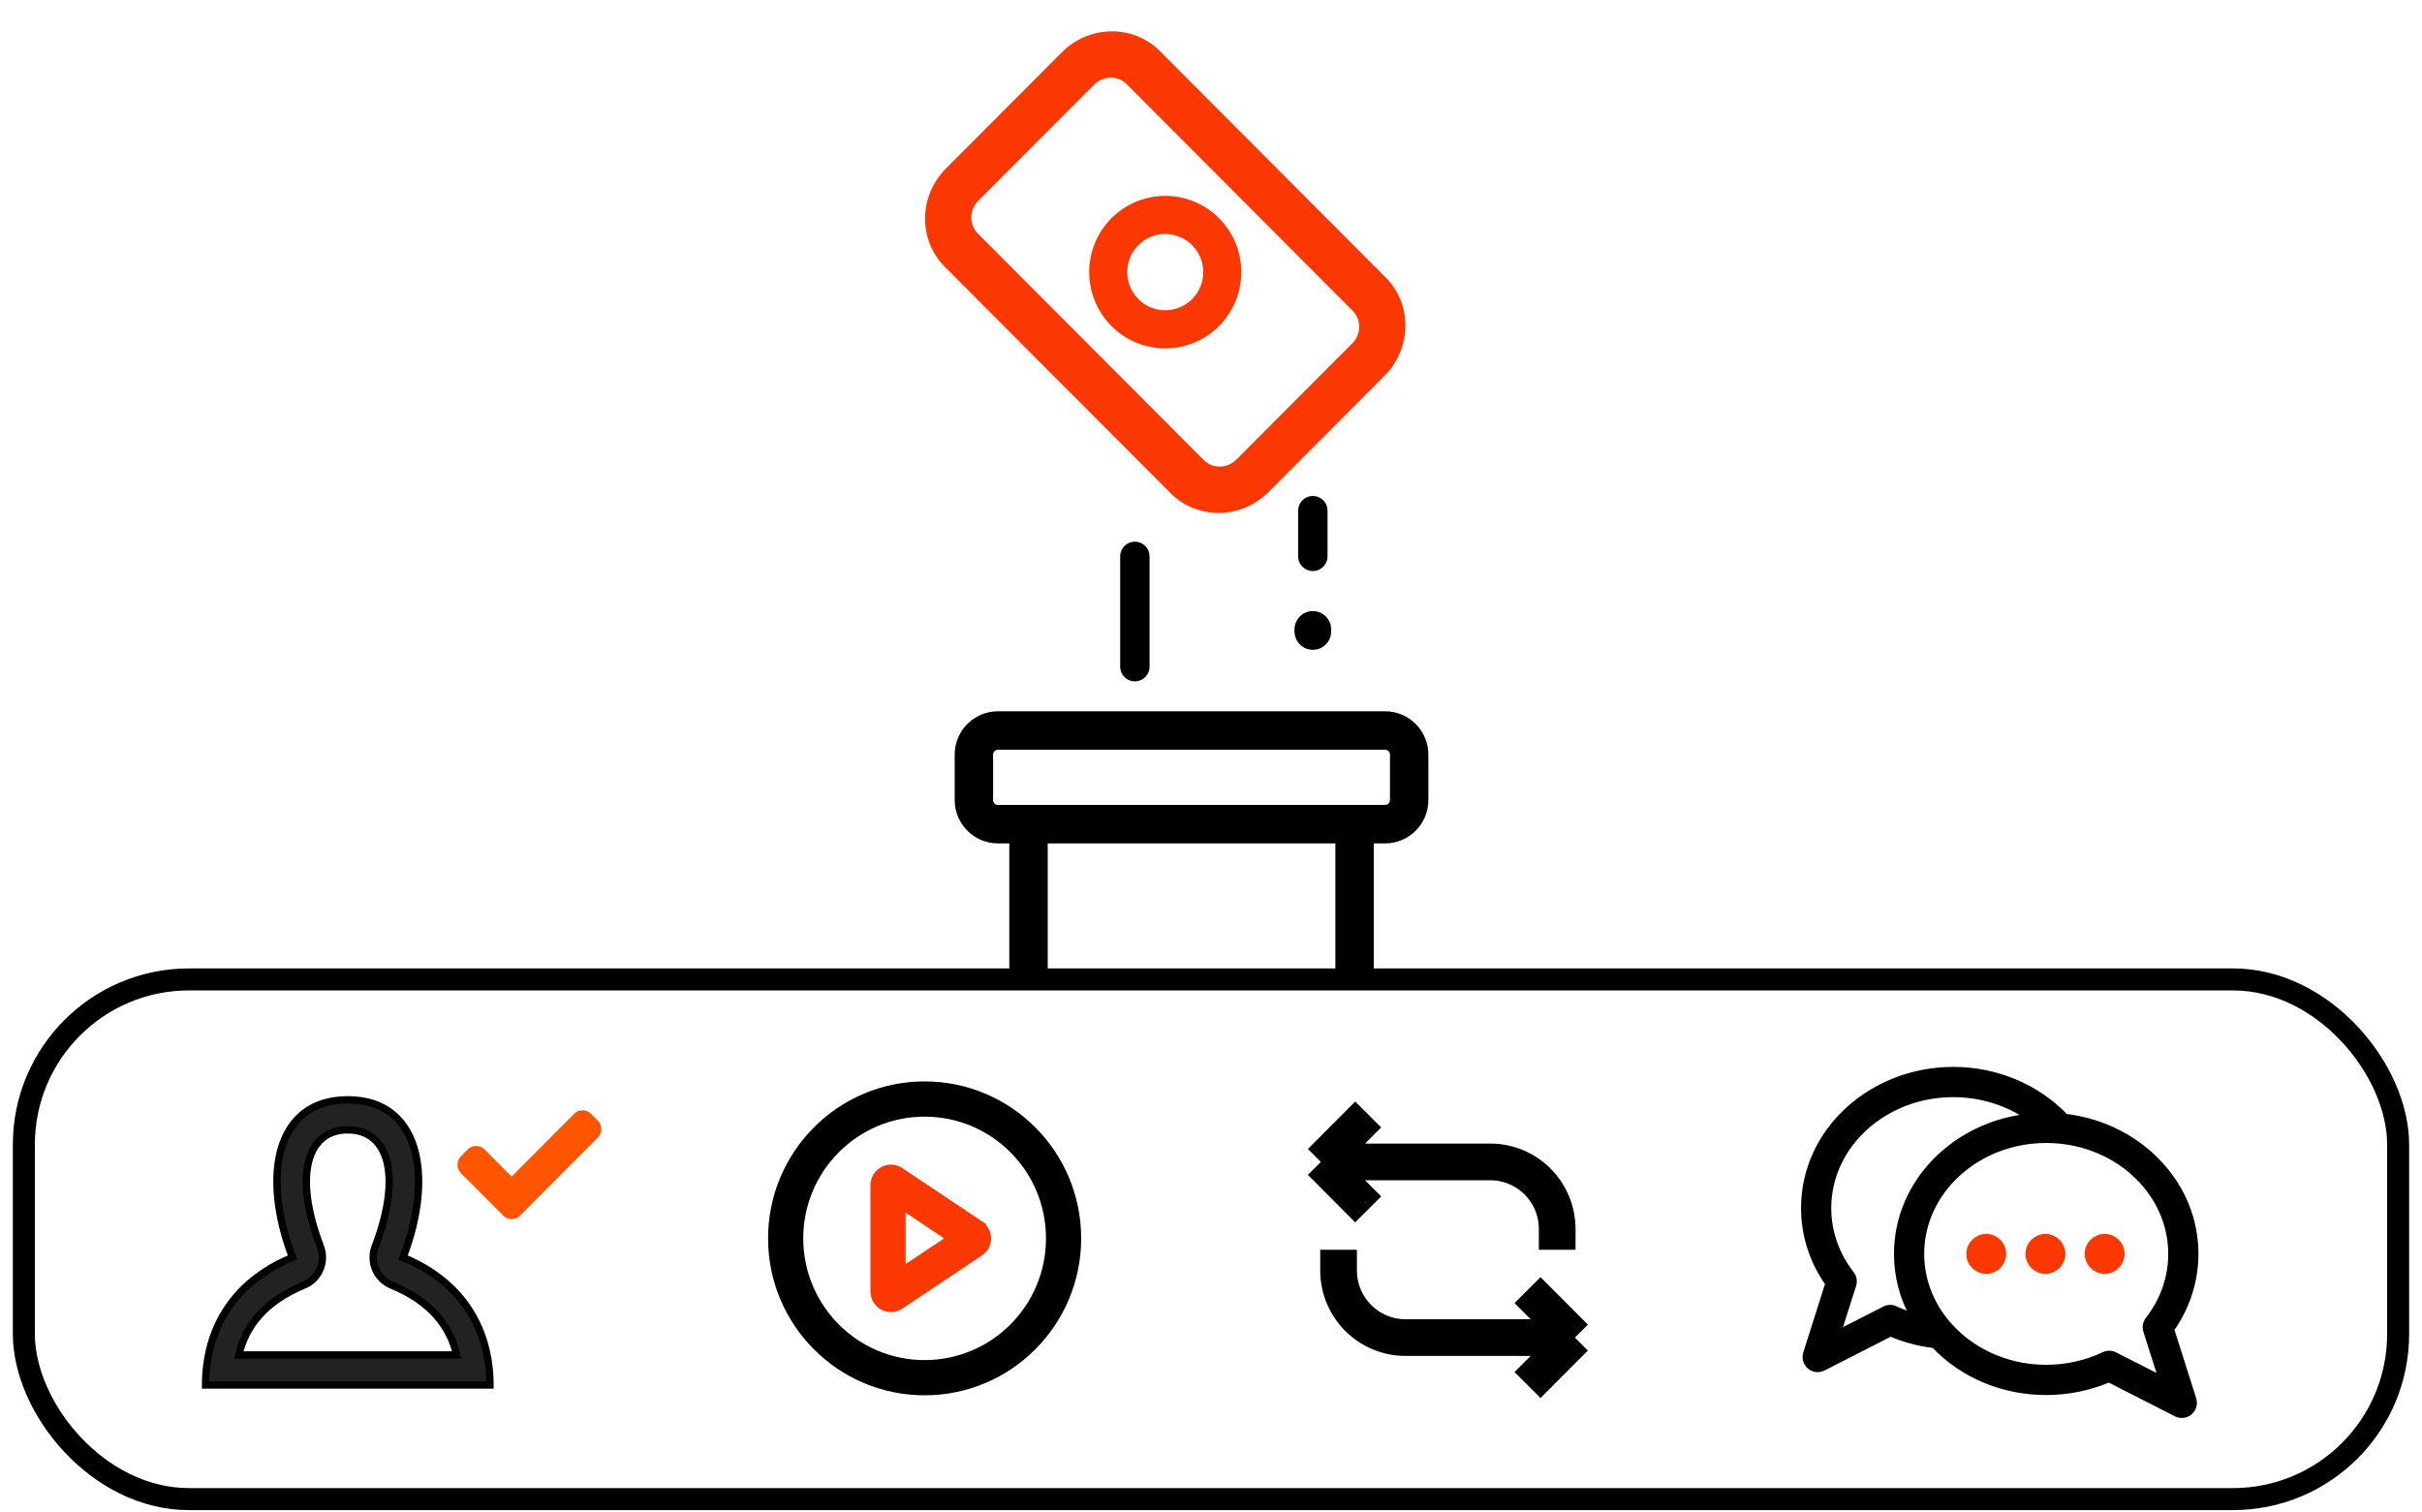 <svg width="165" height="103" viewBox="0 0 165 103" fill="none" xmlns="http://www.w3.org/2000/svg">
<path fill-rule="evenodd" clip-rule="evenodd" d="M94.404 18.91L79.017 3.479C77.196 1.653 74.206 1.691 72.338 3.564L64.447 11.477C62.58 13.35 62.542 16.349 64.363 18.175L79.75 33.605C81.571 35.431 84.561 35.393 86.429 33.52L94.32 25.607C95.234 24.691 95.709 23.505 95.743 22.319C95.779 21.08 95.334 19.842 94.404 18.91ZM74.536 5.769C75.159 5.144 76.156 5.132 76.763 5.74L92.15 21.171C92.757 21.779 92.744 22.779 92.121 23.403L84.231 31.316C83.608 31.94 82.611 31.953 82.004 31.344L66.617 15.914C66.01 15.306 66.023 14.306 66.645 13.682L74.536 5.769ZM75.72 22.216C73.697 20.187 73.697 16.897 75.72 14.868C77.743 12.839 81.024 12.839 83.047 14.868C85.07 16.897 85.07 20.187 83.047 22.216C81.024 24.245 77.743 24.245 75.72 22.216ZM81.215 20.379C80.204 21.394 78.564 21.394 77.552 20.379C76.54 19.365 76.54 17.72 77.552 16.705C78.564 15.691 80.204 15.691 81.215 16.705C82.227 17.72 82.227 19.365 81.215 20.379Z" fill="#FB3802"/>
<rect x="1.625" y="66.737" width="161.75" height="35.41" rx="11.25" stroke="black" stroke-width="1.5"/>
<path d="M23.693 74.94C28.536 74.94 29.613 80.053 27.461 85.68C33.001 87.973 33.381 92.653 33.381 94.373H14.003C14.003 92.653 14.384 87.973 19.925 85.68C17.771 80.037 18.848 74.94 23.693 74.94ZM23.693 76.985C20.923 76.985 19.974 80.088 21.829 84.948C22.224 85.983 21.724 87.147 20.703 87.57C18.051 88.667 16.747 90.326 16.267 92.326H31.118C30.637 90.326 29.335 88.667 26.683 87.57C26.191 87.366 25.798 86.978 25.588 86.488C25.378 85.998 25.366 85.445 25.557 84.947C27.41 80.1 26.459 76.986 23.693 76.986V76.985Z" fill="#222222" stroke="black" stroke-width="0.5"/>
<path d="M40.272 75.905L40.159 75.807C40.004 75.694 39.813 75.641 39.622 75.657C39.431 75.673 39.252 75.757 39.117 75.894L34.855 80.171L33.014 78.323L32.887 78.219C32.73 78.113 32.541 78.066 32.352 78.086C32.164 78.106 31.988 78.191 31.856 78.327L31.408 78.778L31.303 78.907C31.2 79.064 31.153 79.253 31.171 79.441C31.189 79.629 31.271 79.805 31.402 79.939L34.278 82.823L34.362 82.898L34.45 82.957C34.604 83.047 34.784 83.084 34.961 83.061C35.138 83.037 35.302 82.955 35.427 82.827L40.729 77.51L40.833 77.383C40.937 77.225 40.982 77.035 40.962 76.847C40.942 76.659 40.856 76.484 40.721 76.352L40.272 75.905Z" fill="#FF5500"/>
<path d="M71.609 84.38C71.609 89.155 67.749 93.025 62.99 93.025C58.232 93.025 54.372 89.155 54.372 84.38C54.372 79.606 58.232 75.737 62.99 75.737C67.749 75.737 71.609 79.606 71.609 84.38ZM62.99 94.724C68.688 94.724 73.305 90.092 73.305 84.38C73.305 78.669 68.688 74.037 62.99 74.037C57.293 74.037 52.676 78.669 52.676 84.38C52.676 90.092 57.293 94.724 62.99 94.724Z" fill="black" stroke="black" stroke-width="0.7"/>
<path d="M61.347 86.789V81.972L64.95 84.38L61.347 86.789ZM66.7 85.254C67.322 84.838 67.322 83.923 66.7 83.507L66.506 83.798L66.7 83.507L61.28 79.884C61.28 79.884 61.28 79.884 61.28 79.884C60.582 79.417 59.651 79.92 59.651 80.757V88.004C59.651 88.841 60.582 89.344 61.28 88.877C61.28 88.877 61.28 88.877 61.28 88.877L66.7 85.254Z" fill="#FB3802" stroke="#FB3802" stroke-width="0.7"/>
<path d="M93.21 82.406L89.986 79.172M89.986 79.172L93.21 75.939M89.986 79.172H101.526C104.044 79.172 106.085 81.219 106.085 83.745V85.156M104.065 87.907L107.29 91.141M107.29 91.141L104.065 94.374M107.29 91.141L95.75 91.141C93.232 91.141 91.191 89.093 91.191 86.568V85.156" stroke="black" stroke-width="2.5" stroke-miterlimit="10"/>
<path d="M147.863 90.577C150.431 86.964 150.038 82.014 146.531 78.79C144.928 77.317 142.885 76.4 140.679 76.143C140.665 76.126 140.651 76.11 140.635 76.094C138.715 74.094 135.957 72.947 133.068 72.947C127.57 72.947 122.948 77.055 122.948 82.315C122.948 84.16 123.519 85.928 124.604 87.454L123.088 92.228C122.993 92.528 123.087 92.856 123.326 93.059C123.566 93.264 123.904 93.303 124.183 93.16L128.793 90.81C129.74 91.219 130.744 91.487 131.784 91.609C133.789 93.724 136.562 94.807 139.399 94.807C140.874 94.807 142.344 94.505 143.674 93.933L148.284 96.284C148.396 96.34 148.517 96.368 148.637 96.368C149.162 96.368 149.539 95.855 149.379 95.351L147.863 90.577ZM129.107 89.239C128.889 89.135 128.636 89.138 128.421 89.248L125.137 90.922L126.209 87.546C126.287 87.3 126.239 87.032 126.081 86.829C125.05 85.505 124.505 83.944 124.505 82.315C124.505 78.01 128.346 74.508 133.068 74.508C134.969 74.508 136.8 75.086 138.285 76.126C133.284 76.63 129.279 80.547 129.279 85.438C129.279 86.959 129.668 88.424 130.401 89.736C129.958 89.603 129.525 89.438 129.107 89.239ZM144.047 92.371C143.835 92.263 143.581 92.256 143.36 92.362C142.146 92.94 140.777 93.245 139.399 93.245C134.678 93.245 130.836 89.743 130.836 85.438C130.836 81.133 134.678 77.631 139.399 77.631C144.121 77.631 147.962 81.133 147.962 85.438C147.962 87.067 147.417 88.628 146.386 89.951C146.228 90.155 146.18 90.423 146.258 90.669L147.33 94.045L144.047 92.371Z" fill="black" stroke="black" stroke-width="0.5"/>
<path d="M135.314 86.449C135.871 86.449 136.322 85.996 136.322 85.438C136.322 84.879 135.871 84.427 135.314 84.427C134.757 84.427 134.306 84.879 134.306 85.438C134.306 85.996 134.757 86.449 135.314 86.449Z" fill="#FB3802" stroke="#FB3802" stroke-width="0.7"/>
<path d="M139.347 86.449C139.904 86.449 140.356 85.996 140.356 85.438C140.356 84.879 139.904 84.427 139.347 84.427C138.79 84.427 138.339 84.879 138.339 85.438C138.339 85.996 138.79 86.449 139.347 86.449Z" fill="#FB3802" stroke="#FB3802" stroke-width="0.7"/>
<path d="M143.381 86.449C143.938 86.449 144.39 85.996 144.39 85.438C144.39 84.879 143.938 84.427 143.381 84.427C142.824 84.427 142.373 84.879 142.373 85.438C142.373 85.996 142.824 86.449 143.381 86.449Z" fill="#FB3802" stroke="#FB3802" stroke-width="0.7"/>
<path d="M77.313 37.911L77.313 45.426" stroke="black" stroke-width="2" stroke-linecap="round"/>
<path d="M89.438 34.795L89.438 37.91" stroke="black" stroke-width="2" stroke-linecap="round"/>
<path d="M89.438 42.888L89.438 43.027" stroke="black" stroke-width="2.5" stroke-linecap="round"/>
<path fill-rule="evenodd" clip-rule="evenodd" d="M93.339 66.403L93.339 57.218L94.365 57.218C95.851 57.218 97.059 56.006 97.059 54.517L97.059 51.417C97.059 49.928 95.851 48.716 94.365 48.716L67.983 48.716C66.497 48.716 65.289 49.928 65.289 51.417L65.289 54.517C65.289 56.006 66.497 57.218 67.983 57.218L69.009 57.218L69.009 66.403L71.126 66.403L71.126 57.218L91.223 57.218L91.223 66.403L93.339 66.403ZM67.406 54.517C67.406 54.836 67.665 55.096 67.983 55.096L94.365 55.096C94.684 55.096 94.943 54.836 94.943 54.517L94.943 51.417C94.943 51.098 94.684 50.838 94.365 50.838L67.983 50.838C67.665 50.838 67.406 51.098 67.406 51.417L67.406 54.517Z" fill="black"/>
<path d="M93.339 66.403L93.339 66.653L93.589 66.653L93.589 66.403L93.339 66.403ZM93.339 57.218L93.339 56.968L93.089 56.968L93.089 57.218L93.339 57.218ZM94.365 57.218L94.365 56.968L94.365 57.218ZM65.289 51.417L65.539 51.417L65.289 51.417ZM65.289 54.517L65.039 54.517L65.289 54.517ZM67.983 57.218L67.983 56.968L67.983 57.218ZM69.009 57.218L69.259 57.218L69.259 56.968L69.009 56.968L69.009 57.218ZM69.009 66.403L68.759 66.403L68.759 66.653L69.009 66.653L69.009 66.403ZM71.126 66.403L71.126 66.653L71.376 66.653L71.376 66.403L71.126 66.403ZM71.126 57.218L71.126 56.968L70.876 56.968L70.876 57.218L71.126 57.218ZM91.223 57.218L91.473 57.218L91.473 56.968L91.223 56.968L91.223 57.218ZM91.223 66.403L90.973 66.403L90.973 66.653L91.223 66.653L91.223 66.403ZM93.589 66.403L93.589 57.218L93.089 57.218L93.089 66.403L93.589 66.403ZM93.339 57.468L94.365 57.468L94.365 56.968L93.339 56.968L93.339 57.468ZM94.365 57.468C95.989 57.468 97.309 56.144 97.309 54.517L96.809 54.517C96.809 55.869 95.712 56.968 94.365 56.968L94.365 57.468ZM97.309 54.517L97.309 51.417L96.809 51.417L96.809 54.517L97.309 54.517ZM97.309 51.417C97.309 49.79 95.989 48.466 94.365 48.466L94.365 48.966C95.712 48.966 96.809 50.065 96.809 51.417L97.309 51.417ZM94.365 48.466L67.983 48.466L67.983 48.966L94.365 48.966L94.365 48.466ZM67.983 48.466C66.359 48.466 65.039 49.79 65.039 51.417L65.539 51.417C65.539 50.065 66.636 48.966 67.983 48.966L67.983 48.466ZM65.039 51.417L65.039 54.517L65.539 54.517L65.539 51.417L65.039 51.417ZM65.039 54.517C65.039 56.144 66.359 57.468 67.983 57.468L67.983 56.968C66.636 56.968 65.539 55.869 65.539 54.517L65.039 54.517ZM67.983 57.468L69.009 57.468L69.009 56.968L67.983 56.968L67.983 57.468ZM68.759 57.218L68.759 66.403L69.259 66.403L69.259 57.218L68.759 57.218ZM69.009 66.653L71.126 66.653L71.126 66.153L69.009 66.153L69.009 66.653ZM71.376 66.403L71.376 57.218L70.876 57.218L70.876 66.403L71.376 66.403ZM71.126 57.468L91.223 57.468L91.223 56.968L71.126 56.968L71.126 57.468ZM90.973 57.218L90.973 66.403L91.473 66.403L91.473 57.218L90.973 57.218ZM91.223 66.653L93.339 66.653L93.339 66.153L91.223 66.153L91.223 66.653ZM67.983 54.846C67.803 54.846 67.656 54.699 67.656 54.517L67.156 54.517C67.156 54.974 67.526 55.346 67.983 55.346L67.983 54.846ZM94.365 54.846L67.983 54.846L67.983 55.346L94.365 55.346L94.365 54.846ZM94.693 54.517C94.693 54.699 94.545 54.846 94.365 54.846L94.365 55.346C94.823 55.346 95.193 54.974 95.193 54.517L94.693 54.517ZM94.693 51.417L94.693 54.517L95.193 54.517L95.193 51.417L94.693 51.417ZM94.365 51.088C94.545 51.088 94.693 51.235 94.693 51.417L95.193 51.417C95.193 50.96 94.822 50.588 94.365 50.588L94.365 51.088ZM67.983 51.088L94.365 51.088L94.365 50.588L67.983 50.588L67.983 51.088ZM67.656 51.417C67.656 51.235 67.803 51.088 67.983 51.088L67.983 50.588C67.526 50.588 67.156 50.96 67.156 51.417L67.656 51.417ZM67.656 54.517L67.656 51.417L67.156 51.417L67.156 54.517L67.656 54.517Z" fill="black"/>
</svg>
